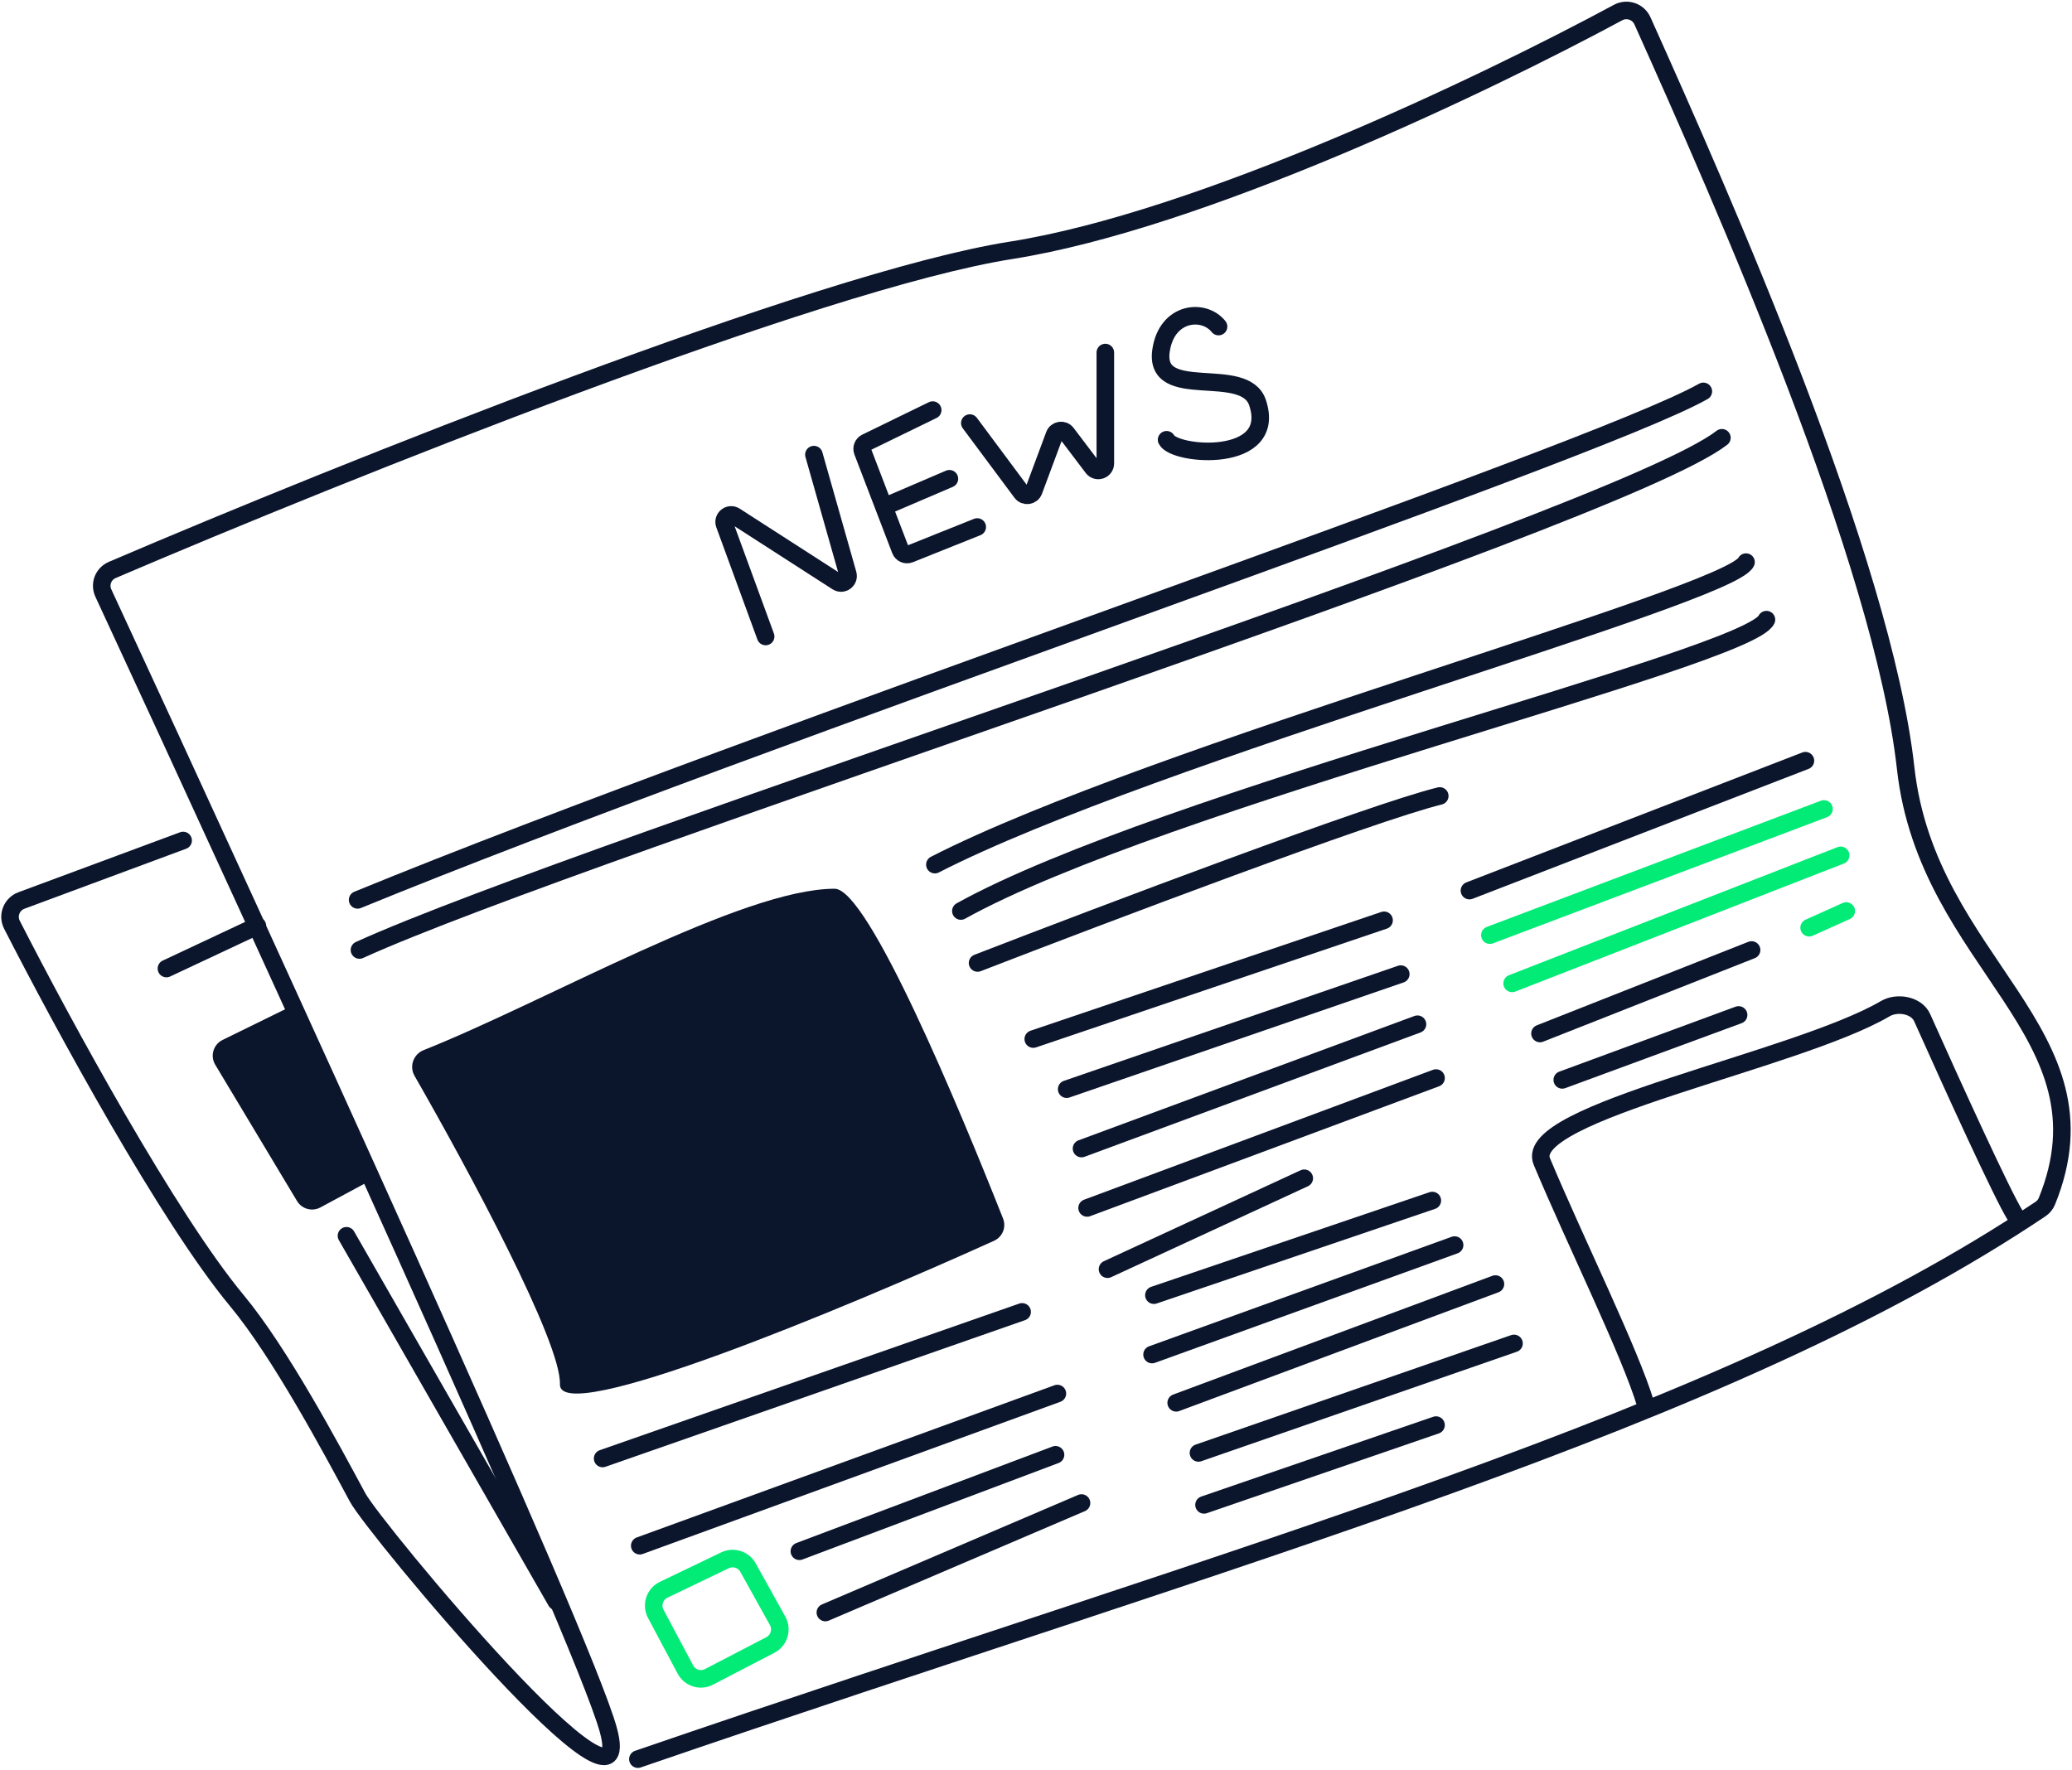 <svg width="590" height="504" viewBox="0 0 590 504" fill="none" xmlns="http://www.w3.org/2000/svg">
<path d="M63.377 296.173L80.794 287.636C83.336 286.39 86.404 287.501 87.559 290.086L105.75 330.798C106.818 333.189 105.861 335.998 103.555 337.24L91.234 343.875C88.882 345.141 85.95 344.335 84.576 342.045L61.29 303.235C59.784 300.725 60.748 297.462 63.377 296.173Z" fill="#0B152C"/>
<path d="M47.391 275.842L73.289 263.685" stroke="#0B152C" stroke-width="5" stroke-linecap="round"/>
<path d="M52.147 239.372L6.117 256.455C3.323 257.492 2.044 260.717 3.402 263.37C18.125 292.162 47.949 346.939 67.475 370.45C79.766 385.249 94.431 412.734 101.83 426.476C106.585 435.305 182.697 526.899 173.183 492.543C165.689 465.482 75.594 268.469 29.435 168.91C28.251 166.355 29.403 163.416 31.992 162.308C97.429 134.317 232.986 79.963 287.877 71.296C341.766 62.787 422.606 24.156 460.732 3.582C463.304 2.195 466.491 3.278 467.688 5.943C490.581 56.921 536.088 159.844 542.634 218.759C548.858 274.78 602.393 293.978 582.852 342.112C582.492 342.998 581.862 343.775 581.067 344.308C491.199 404.608 354.753 441.542 181.64 501" stroke="#0B152C" stroke-width="5" stroke-linecap="round"/>
<path d="M98.659 351.951L158.384 456.074" stroke="#0B152C" stroke-width="5" stroke-linecap="round"/>
<path d="M468.64 400.049C464.235 385.249 448.553 353.537 439.041 330.81C433.19 316.828 511.302 302.218 536.854 287.26C540.229 285.285 545.733 286.25 547.329 289.819C556.311 309.899 570.138 340.248 573.819 346.137" stroke="#0B152C" stroke-width="5" stroke-linecap="round"/>
<path d="M495.065 289.055L444.854 307.554" stroke="#0B152C" stroke-width="5" stroke-linecap="round"/>
<path d="M438.511 294.341L498.764 270.556" stroke="#0B152C" stroke-width="5" stroke-linecap="round"/>
<path d="M515.149 264.213L525.72 259.457" stroke="#02EB76" stroke-width="5" stroke-linecap="round"/>
<path d="M430.583 280.07L524.135 243.6" stroke="#02EB76" stroke-width="5" stroke-linecap="round"/>
<path d="M424.24 266.328L519.378 230.387" stroke="#02EB76" stroke-width="5" stroke-linecap="round"/>
<path d="M418.427 253.643L514.093 216.645" stroke="#0B152C" stroke-width="5" stroke-linecap="round"/>
<path d="M294.22 295.926L394.114 262.099" stroke="#0B152C" stroke-width="5" stroke-linecap="round"/>
<path d="M303.733 310.197L398.871 277.427" stroke="#0B152C" stroke-width="5" stroke-linecap="round"/>
<path d="M307.961 327.11L403.627 291.698" stroke="#0B152C" stroke-width="5" stroke-linecap="round"/>
<path d="M309.547 344.023L408.913 307.025" stroke="#0B152C" stroke-width="5" stroke-linecap="round"/>
<path d="M315.361 361.465L371.387 335.567" stroke="#0B152C" stroke-width="5" stroke-linecap="round"/>
<path d="M328.574 368.865L407.855 341.909" stroke="#0B152C" stroke-width="5" stroke-linecap="round"/>
<path d="M328.046 385.778L414.198 354.594" stroke="#0B152C" stroke-width="5" stroke-linecap="round"/>
<path d="M334.917 399.52L425.826 365.693" stroke="#0B152C" stroke-width="5" stroke-linecap="round"/>
<path d="M341.26 413.791L431.112 382.607" stroke="#0B152C" stroke-width="5" stroke-linecap="round"/>
<path d="M342.845 428.59L408.912 405.863" stroke="#0B152C" stroke-width="5" stroke-linecap="round"/>
<path d="M171.598 415.376L291.048 373.622" stroke="#0B152C" stroke-width="5" stroke-linecap="round"/>
<path d="M182.169 440.218L301.091 396.877" stroke="#0B152C" stroke-width="5" stroke-linecap="round"/>
<path d="M227.623 441.803L300.562 414.319" stroke="#0B152C" stroke-width="5" stroke-linecap="round"/>
<path d="M235.022 459.245L307.961 428.061" stroke="#0B152C" stroke-width="5" stroke-linecap="round"/>
<path d="M195.17 475.485L186.73 459.618C185.396 457.108 186.419 453.992 188.981 452.762L206.464 444.37C208.849 443.226 211.713 444.137 212.998 446.45L221.428 461.623C222.795 464.084 221.862 467.189 219.364 468.488L201.892 477.573C199.458 478.839 196.459 477.907 195.17 475.485Z" stroke="#02EB76" stroke-width="5" stroke-linecap="round"/>
<path d="M278.363 274.256C314.304 260.337 390.943 231.338 409.97 226.687" stroke="#0B152C" stroke-width="5" stroke-linecap="round"/>
<path d="M273.606 259.457C330.689 227.744 497.919 187.469 502.993 176.476" stroke="#0B152C" stroke-width="5" stroke-linecap="round"/>
<path d="M266.207 246.243C328.046 214.531 492.528 169.816 497.18 160.091" stroke="#0B152C" stroke-width="5" stroke-linecap="round"/>
<path d="M102.358 270.556C166.312 241.486 459.652 148.463 490.308 124.679" stroke="#0B152C" stroke-width="5" stroke-linecap="round"/>
<path d="M101.83 256.285C216.524 209.245 452.887 129.647 485.022 111.465" stroke="#0B152C" stroke-width="5" stroke-linecap="round"/>
<path d="M159.441 394.235C159.838 382.348 133.654 333.639 118.035 306.391C116.485 303.687 117.719 300.237 120.615 299.083C156.005 284.979 211.288 253.114 237.666 253.114C247.24 253.114 273.149 315.572 285.62 347.042C286.599 349.512 285.461 352.286 283.041 353.381C239.065 373.265 159.032 406.507 159.441 394.235Z" fill="#0B152C"/>
<path d="M218.016 181.273L206.323 149.341C205.664 147.54 207.671 145.933 209.284 146.971L238.406 165.721C239.955 166.719 241.916 165.267 241.412 163.493L231.759 129.476" stroke="#0B152C" stroke-width="5" stroke-linecap="round"/>
<path d="M265.585 116.791L246.619 126.03C245.687 126.485 245.256 127.576 245.628 128.544L256.402 156.651C256.801 157.693 257.976 158.206 259.012 157.792L278.27 150.089" stroke="#0B152C" stroke-width="5" stroke-linecap="round"/>
<path d="M251.843 144.275L270.342 136.347" stroke="#0B152C" stroke-width="5" stroke-linecap="round"/>
<path d="M276.156 120.491L290.873 140.267C291.82 141.539 293.799 141.256 294.352 139.77L300.256 123.903C300.807 122.425 302.772 122.135 303.725 123.393L311.146 133.188C312.303 134.716 314.74 133.898 314.74 131.98V100.406" stroke="#0B152C" stroke-width="5" stroke-linecap="round"/>
<path d="M346.984 93.006C342.751 87.721 332.185 88.778 330.599 99.877C328.485 114.677 354.38 103.577 358.083 114.677C363.938 132.224 334.475 129.828 332.185 125.247" stroke="#0B152C" stroke-width="5" stroke-linecap="round"/>
</svg>

